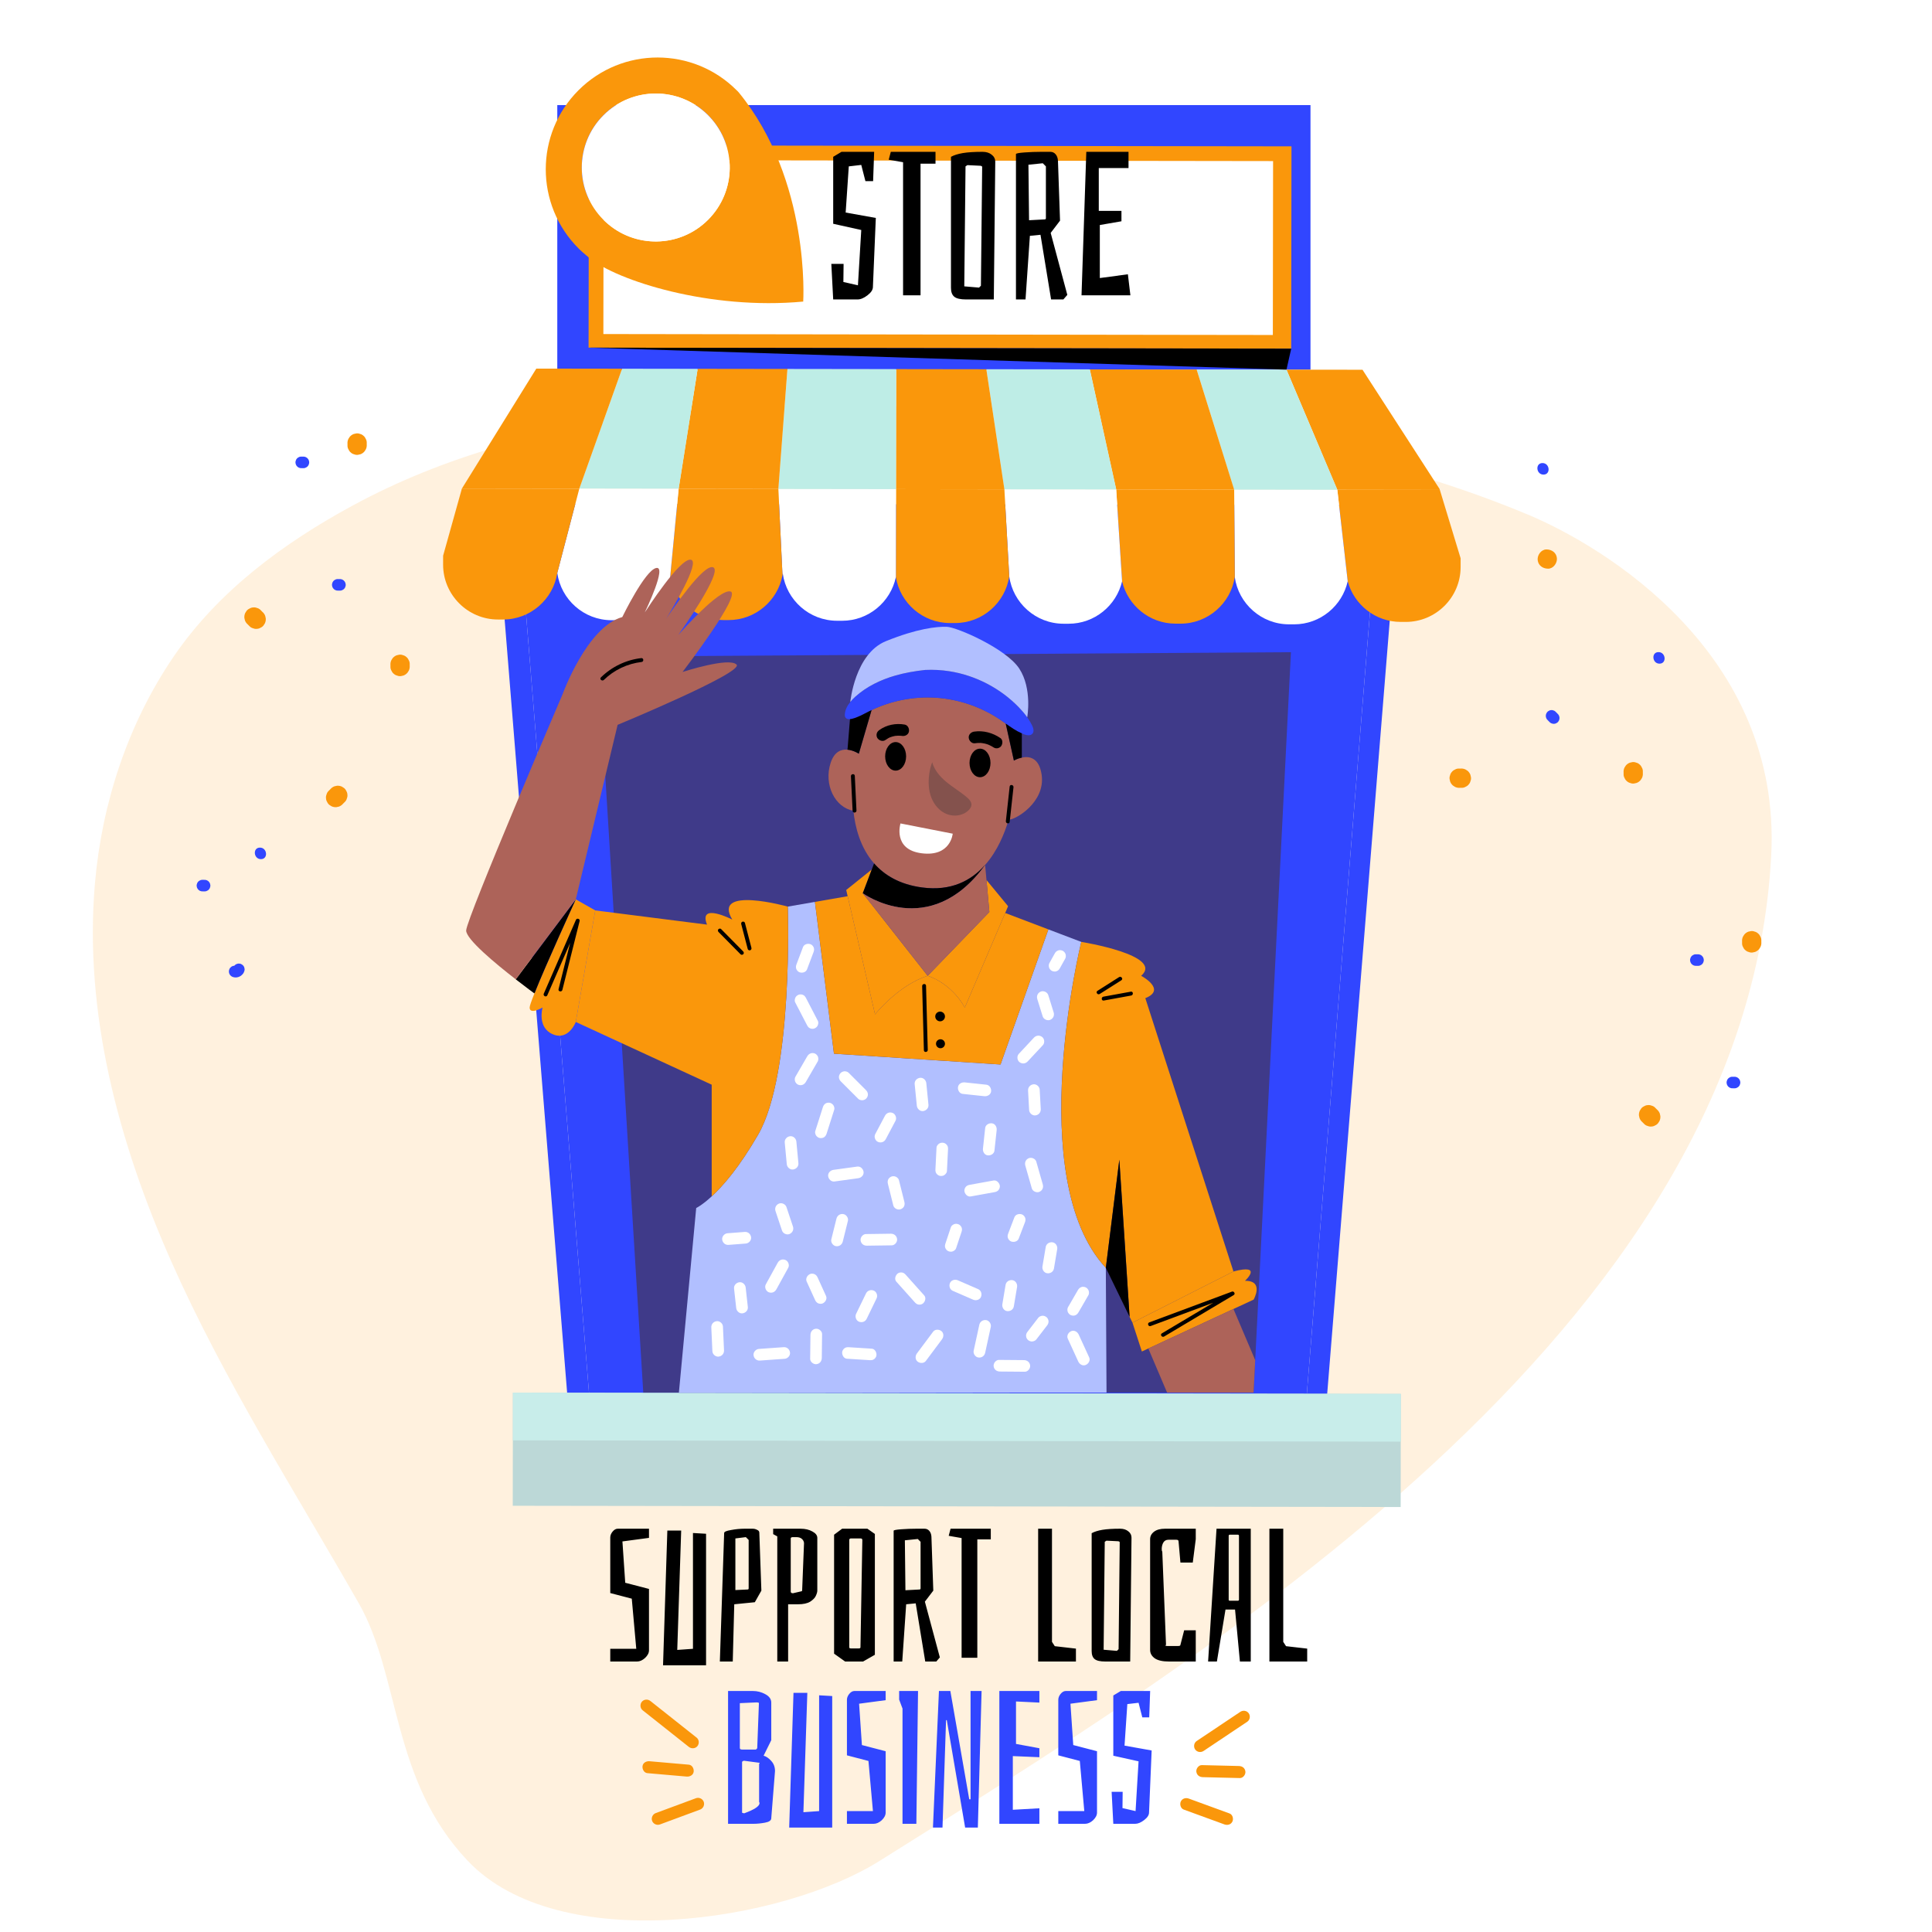 <svg width="500" height="500" viewBox="0 0 500 500" fill="none" xmlns="http://www.w3.org/2000/svg">
<rect x="0" y="0" width="500" height="500" fill="#333333" stroke="none"/>
<g clip-path="url(#clip0_2052_1766)">
<path d="M500 0H0V500H500V0Z" fill="white"/>
<path opacity="0.7" d="M121.044 481.572C144.644 506.487 202.584 497.362 227.68 481.572C309.139 430.317 451.925 345.004 458.388 221.404C461.135 168.868 414.811 141.283 395.455 133.19C348.973 113.755 297.978 107.921 247.647 105.67C195.076 103.319 138.684 105.15 91.336 130.799C73.402 140.514 56.483 152.974 44.901 169.983C33.136 187.261 26.367 207.837 24.571 228.606C21.675 262.107 30.688 295.698 44.317 326.438C57.946 357.178 76.122 385.641 92.804 414.837C103.688 433.886 101.161 460.582 121.044 481.572Z" fill="#FFECD1"/>
<path d="M339.153 27.195H144.226V95.673H339.153V27.195Z" fill="#3146FF"/>
<path d="M133.835 130.379L154.441 385.3L336.201 385.553L356.793 130.69L133.835 130.379Z" fill="#3146FF"/>
<path d="M154.441 385.3L148.782 385.292L128.176 130.371L133.835 130.379L154.441 385.3Z" fill="#3146FF"/>
<path d="M356.793 130.69L336.201 385.553L341.467 385.561L362.087 130.697L356.793 130.69Z" fill="#3146FF"/>
<path d="M362.533 360.735L132.739 360.413L132.698 389.692L362.492 390.014L362.533 360.735Z" fill="#BCD8D7"/>
<path d="M362.533 360.735L132.739 360.413L132.721 372.767L362.515 373.089L362.533 360.735Z" fill="#C8EDEA"/>
<path d="M378.008 144.486L378.005 146.782C377.994 154.591 371.605 160.963 363.796 160.952L362.473 160.95C355.934 160.941 350.406 156.468 348.785 150.424L346.099 126.75L372.563 126.787L372.627 126.766L378.008 144.486Z" fill="#FA970B"/>
<path d="M372.562 126.544L372.625 126.766L372.562 126.787L346.098 126.75L332.935 95.665L352.617 95.692L372.562 126.544Z" fill="#FA970B"/>
<path d="M346.098 126.749L348.784 150.423C347.389 156.781 341.679 161.587 334.907 161.578L333.584 161.576C326.442 161.566 320.502 156.214 319.559 149.335L319.4 126.712L346.098 126.749Z" fill="white"/>
<path d="M332.935 95.664L346.098 126.749L319.401 126.712L309.688 95.632L332.935 95.664Z" fill="#BEEDE6"/>
<path d="M319.401 126.712L319.56 149.335C318.524 156.148 312.591 161.409 305.512 161.399L304.179 161.397C297.502 161.388 291.869 156.692 290.396 150.437L288.874 126.669L319.401 126.712Z" fill="#FA970B"/>
<path d="M309.688 95.633L319.401 126.713L288.873 126.671L282.038 95.594L309.688 95.633Z" fill="#FA970B"/>
<path d="M288.873 126.67L290.395 150.438C288.926 156.721 283.258 161.433 276.55 161.423L275.217 161.421C268.075 161.411 262.125 156.049 261.193 149.148L259.933 126.629L288.873 126.67Z" fill="white"/>
<path d="M282.038 95.594L288.873 126.671L259.933 126.631L255.267 95.557L282.038 95.594Z" fill="#BEEDE6"/>
<path d="M259.933 126.63L261.193 149.149C260.178 155.983 254.256 161.255 247.156 161.245L245.823 161.243C238.818 161.233 232.953 156.072 231.851 149.362L231.883 126.591L259.933 126.63Z" fill="#FA970B"/>
<path d="M255.267 95.556L259.933 126.63L231.882 126.59L231.925 95.523L255.267 95.556Z" fill="#FA970B"/>
<path d="M231.882 126.59L231.85 149.361C230.497 155.793 224.755 160.663 217.941 160.653L216.608 160.651C209.466 160.641 203.526 155.3 202.583 148.42C202.562 148.558 202.54 148.695 202.508 148.833L201.439 126.547L231.882 126.59Z" fill="white"/>
<path d="M231.925 95.523L231.882 126.59L201.439 126.548L203.789 95.484L231.925 95.523Z" fill="#BEEDE6"/>
<path d="M203.789 95.485L201.439 126.549L175.631 126.513L180.552 95.453L203.789 95.485Z" fill="#FA970B"/>
<path d="M201.439 126.549L202.508 148.835C201.314 155.436 195.487 160.486 188.535 160.476L187.212 160.474C180.525 160.465 174.891 155.769 173.418 149.524L175.63 126.512L201.439 126.549Z" fill="#FA970B"/>
<path d="M180.552 95.453L175.631 126.513L149.918 126.477L160.998 95.426L180.552 95.453Z" fill="#BEEDE6"/>
<path d="M175.631 126.513L173.419 149.525C171.95 155.808 166.282 160.52 159.574 160.51L158.241 160.508C151.109 160.498 145.17 155.157 144.227 148.267L149.918 126.477L175.631 126.513Z" fill="white"/>
<path d="M160.998 95.425L149.918 126.477L119.539 126.435L138.798 95.394L160.998 95.425Z" fill="#FA970B"/>
<path d="M149.918 126.477L144.227 148.267C143.191 155.08 137.258 160.341 130.179 160.331L128.846 160.329C121.047 160.318 114.665 153.918 114.676 146.12L114.679 143.813L119.539 126.434L149.918 126.477Z" fill="#FA970B"/>
<path d="M334.236 37.87L152.396 37.615L152.323 89.975L334.163 90.23L334.236 37.87Z" fill="#FA970B"/>
<path d="M152.324 89.973L332.94 95.663L334.164 90.226L152.324 89.973Z" fill="black"/>
<path d="M329.473 41.688L156.215 41.445L156.152 86.451L329.41 86.694L329.473 41.688Z" fill="white"/>
<path d="M154.744 169.928L166.475 360.411H324.426L334.092 168.784L154.744 169.928Z" fill="#3F3A89"/>
<path d="M184.187 309.618C187.087 306.939 191.337 302.086 196.231 293.597C205.375 277.737 203.884 234.627 203.884 234.627L210.903 233.409L215.827 272.692L258.937 275.491L271.323 240.528L279.832 243.76C279.832 243.76 264.717 304.976 286.186 328.117L286.367 360.412H175.697L180.178 312.629C180.178 312.629 181.68 311.944 184.187 309.618Z" fill="#B1BFFF"/>
<path d="M154.048 235.613L149.013 264.484C149.013 264.484 147.15 269.428 143.041 267.656C138.932 265.884 140.423 260.748 140.423 260.748C140.423 260.748 137.07 262.712 137.07 260.748C137.07 260.355 137.543 259.006 138.309 257.103C141.3 249.591 148.721 233.398 149.003 232.774L149.013 232.754L154.048 235.613Z" fill="#FA970B"/>
<path d="M255.302 227.748L260.891 234.525L260.146 236.277L249.693 260.747C245.967 254.171 240.086 252.54 240.086 252.54L256.047 236.025L255.302 227.748Z" fill="#FA970B"/>
<path d="M223.289 231.172L240.086 252.541C232.433 254.968 226.461 262.52 226.461 262.52L219.372 231.937L218.999 230.326L225.615 225.019L223.289 231.172Z" fill="#FA970B"/>
<path d="M322.198 331.48C327.243 331.389 324.444 336.334 324.444 336.334L319.218 338.761L297.185 348.992L295.513 349.767L293.086 342.305L319.218 329.053C327.051 326.999 322.198 331.48 322.198 331.48Z" fill="#FA970B"/>
<path d="M271.324 240.527L258.938 275.49L215.828 272.691L210.904 233.408L219.373 231.938L226.462 262.521C226.462 262.521 232.434 254.968 240.087 252.542C240.087 252.542 245.968 254.173 249.694 260.749L260.147 236.279L271.324 240.527Z" fill="#FA970B"/>
<path d="M296.408 258.321L319.217 329.053L293.085 342.305L292.34 340.784L289.682 300.131L286.188 328.116C264.719 304.975 279.834 243.759 279.834 243.759C279.834 243.759 301.394 247.223 295.332 252.54C295.332 252.54 302.047 256.086 296.408 258.321Z" fill="#FA970B"/>
<path d="M203.884 234.626C203.884 234.626 205.374 277.736 196.231 293.596C191.337 302.085 187.087 306.939 184.187 309.617V280.716L149.012 264.483L154.047 235.612L182.978 239.288C180.642 233.407 189.513 237.989 189.513 237.989C184.187 229.138 203.884 234.626 203.884 234.626Z" fill="#FA970B"/>
<path d="M292.34 340.785L286.187 328.117L289.681 300.132L292.34 340.785Z" fill="black"/>
<path d="M133.474 253.447L149.002 232.773C148.72 233.397 141.298 249.59 138.308 257.102C138.308 257.102 136.213 255.582 133.474 253.447Z" fill="black"/>
<path d="M324.85 352.007L324.426 360.411H302.047L297.184 348.992L319.217 338.761L324.85 352.007Z" fill="#AD6359"/>
<path d="M176.645 173.904C176.937 173.813 188.779 169.987 190.632 172.011C192.495 174.065 159.838 187.589 159.838 187.589L149.013 232.753L149.003 232.773L133.475 253.447C128.198 249.359 120.525 242.994 120.646 240.779C120.837 237.426 145.559 179.754 145.559 179.754C145.559 179.754 151.863 162.252 161.047 159.694C161.047 159.694 166.878 147.65 169.818 146.996C172.668 146.372 167.21 157.791 166.857 158.526C167.391 157.71 175.98 144.357 178.78 144.851C181.408 145.314 173.755 157.942 172.375 160.188C173.845 157.983 182.062 145.838 184.56 146.815C187.239 147.852 176.162 163.451 175.547 164.317C176.212 163.572 186.111 152.344 189.041 153.069C192.032 153.804 177.068 173.35 176.645 173.904Z" fill="#AD6359"/>
<path d="M211.692 273.502C211.565 273.161 211.262 272.807 210.922 272.663C210.115 272.323 209.334 272.651 208.91 273.383C207.883 275.156 206.857 276.929 205.83 278.701C205.643 279.024 205.654 279.536 205.78 279.874C205.907 280.215 206.21 280.569 206.55 280.713C207.357 281.053 208.138 280.725 208.562 279.993C209.589 278.22 210.615 276.447 211.642 274.675C211.829 274.352 211.817 273.839 211.692 273.502Z" fill="white"/>
<path d="M224.608 283.106C224.553 282.689 224.371 282.378 224.074 282.081C222.581 280.588 221.088 279.095 219.595 277.602C219.335 277.343 218.844 277.224 218.492 277.254C218.123 277.286 217.696 277.489 217.467 277.788C217.229 278.098 217.066 278.491 217.119 278.891C217.174 279.308 217.356 279.62 217.653 279.917C219.146 281.41 220.639 282.903 222.132 284.396C222.392 284.655 222.883 284.774 223.235 284.744C223.604 284.712 224.031 284.509 224.26 284.21C224.498 283.899 224.661 283.505 224.608 283.106Z" fill="white"/>
<path d="M215.658 286.004C215.448 285.708 215.064 285.441 214.698 285.391C214.305 285.337 213.874 285.394 213.552 285.644C213.22 285.902 213.065 286.207 212.939 286.604C212.286 288.657 211.633 290.71 210.979 292.763C210.869 293.109 211.033 293.628 211.232 293.909C211.442 294.205 211.826 294.472 212.192 294.522C212.585 294.576 213.016 294.519 213.338 294.269C213.67 294.011 213.825 293.706 213.951 293.309C214.604 291.256 215.257 289.203 215.911 287.15C216.021 286.804 215.857 286.285 215.658 286.004Z" fill="white"/>
<path d="M206.099 295.427C206.025 294.641 205.276 293.946 204.463 294.054C203.655 294.161 203.011 294.847 203.09 295.69C203.266 297.557 203.442 299.425 203.618 301.292C203.692 302.078 204.441 302.773 205.254 302.665C206.062 302.558 206.706 301.872 206.627 301.029C206.45 299.161 206.275 297.294 206.099 295.427Z" fill="white"/>
<path d="M223.491 303.283C223.388 302.504 222.693 301.794 221.855 301.91C219.802 302.193 217.75 302.475 215.697 302.758C214.915 302.866 214.213 303.557 214.324 304.394C214.427 305.173 215.122 305.882 215.96 305.767C218.013 305.485 220.065 305.202 222.118 304.919C222.899 304.812 223.602 304.12 223.491 303.283Z" fill="white"/>
<path d="M231.04 288.037C230.257 287.707 229.424 288.01 229.028 288.757C228.187 290.343 227.346 291.929 226.506 293.514C226.135 294.213 226.498 295.219 227.226 295.526C228.009 295.856 228.842 295.553 229.238 294.806C230.079 293.22 230.92 291.634 231.76 290.049C232.13 289.349 231.768 288.344 231.04 288.037Z" fill="white"/>
<path d="M239.725 280.307C239.646 279.521 238.905 278.825 238.089 278.934C237.285 279.041 236.632 279.728 236.716 280.57C236.903 282.436 237.089 284.303 237.276 286.169C237.355 286.955 238.096 287.65 238.912 287.542C239.716 287.435 240.369 286.748 240.285 285.906C240.098 284.039 239.911 282.173 239.725 280.307Z" fill="white"/>
<path d="M255.28 280.721C253.415 280.522 251.55 280.324 249.685 280.125C248.902 280.042 248.043 280.488 247.926 281.338C247.821 282.098 248.299 283.008 249.139 283.097C251.004 283.296 252.869 283.494 254.734 283.693C255.517 283.776 256.376 283.33 256.493 282.48C256.597 281.72 256.12 280.81 255.28 280.721Z" fill="white"/>
<path d="M269.072 281.989C269.029 281.199 268.227 280.511 267.436 280.616C266.602 280.727 266.017 281.406 266.063 282.252C266.155 283.932 266.246 285.611 266.338 287.291C266.381 288.081 267.183 288.769 267.974 288.664C268.808 288.553 269.393 287.874 269.347 287.028C269.255 285.348 269.163 283.669 269.072 281.989Z" fill="white"/>
<path d="M256.724 290.714C255.963 290.609 255.056 291.087 254.965 291.927C254.773 293.699 254.581 295.472 254.389 297.244C254.304 298.027 254.753 298.886 255.602 299.003C256.363 299.108 257.27 298.63 257.361 297.79C257.553 296.018 257.745 294.245 257.937 292.473C258.022 291.69 257.573 290.831 256.724 290.714Z" fill="white"/>
<path d="M245.091 296.364C244.881 296.068 244.497 295.801 244.131 295.751C243.738 295.697 243.307 295.754 242.985 296.004C242.698 296.227 242.391 296.583 242.372 296.964L242.092 302.563C242.071 302.987 242.088 303.347 242.345 303.709C242.555 304.005 242.939 304.272 243.305 304.322C243.698 304.376 244.129 304.319 244.451 304.069C244.738 303.846 245.045 303.49 245.064 303.109C245.157 301.243 245.251 299.376 245.344 297.51C245.365 297.086 245.348 296.726 245.091 296.364Z" fill="white"/>
<path d="M258.758 306.886C258.658 306.136 257.954 305.362 257.122 305.513C255.069 305.885 253.016 306.257 250.963 306.629C250.559 306.702 250.21 306.839 249.937 307.163C249.699 307.447 249.54 307.892 249.589 308.266C249.689 309.016 250.393 309.79 251.225 309.639C253.278 309.267 255.331 308.895 257.384 308.523C257.788 308.45 258.137 308.313 258.41 307.989C258.648 307.704 258.807 307.259 258.758 306.886Z" fill="white"/>
<path d="M269.869 306.507C269.309 304.547 268.749 302.588 268.189 300.628C267.971 299.867 266.957 299.438 266.246 299.739C265.444 300.078 265.124 300.865 265.357 301.681C265.917 303.641 266.477 305.6 267.037 307.56C267.255 308.321 268.269 308.751 268.98 308.45C269.782 308.11 270.102 307.322 269.869 306.507Z" fill="white"/>
<path d="M265.306 315.152C265.179 314.811 264.876 314.457 264.536 314.313C263.83 314.016 262.825 314.245 262.524 315.033C261.987 316.441 261.45 317.85 260.913 319.258C260.767 319.642 260.715 320.034 260.863 320.431C260.99 320.772 261.293 321.126 261.633 321.27C262.339 321.567 263.344 321.338 263.645 320.55C264.182 319.142 264.719 317.733 265.256 316.325C265.402 315.94 265.454 315.549 265.306 315.152Z" fill="white"/>
<path d="M248.874 317.703C248.747 317.362 248.444 317.008 248.104 316.864C247.739 316.71 247.308 316.655 246.931 316.814C246.594 316.957 246.213 317.221 246.092 317.584C245.625 318.984 245.159 320.383 244.692 321.783C244.559 322.183 244.488 322.543 244.642 322.956C244.769 323.297 245.072 323.651 245.412 323.795C245.777 323.949 246.209 324.004 246.585 323.845C246.922 323.702 247.303 323.438 247.424 323.075L248.824 318.876C248.957 318.476 249.027 318.116 248.874 317.703Z" fill="white"/>
<path d="M234.037 310.985C233.57 309.119 233.104 307.252 232.637 305.386C232.551 305.042 232.173 304.692 231.867 304.547C231.528 304.386 231.046 304.348 230.694 304.497C230.34 304.647 230.009 304.903 229.855 305.267C229.688 305.664 229.701 306.024 229.805 306.44L231.205 312.039C231.291 312.383 231.669 312.733 231.975 312.878C232.314 313.038 232.796 313.077 233.148 312.928C233.502 312.778 233.833 312.522 233.987 312.158C234.154 311.76 234.141 311.401 234.037 310.985Z" fill="white"/>
<path d="M232.167 320.657C232.053 319.796 231.379 319.272 230.531 319.284C228.385 319.314 226.239 319.343 224.094 319.373C223.302 319.384 222.619 320.241 222.721 321.009C222.835 321.87 223.509 322.394 224.357 322.382C226.503 322.353 228.649 322.323 230.794 322.293C231.586 322.282 232.269 321.425 232.167 320.657Z" fill="white"/>
<path d="M218.227 314.198C217.374 314.081 216.672 314.589 216.468 315.411C216.026 317.19 215.585 318.969 215.143 320.748C214.952 321.516 215.582 322.401 216.356 322.507C217.209 322.624 217.911 322.116 218.115 321.294C218.557 319.515 218.998 317.736 219.44 315.957C219.631 315.189 219.001 314.304 218.227 314.198Z" fill="white"/>
<path d="M205.217 317.419C204.656 315.74 204.094 314.061 203.533 312.381C203.282 311.631 202.324 311.181 201.59 311.492C200.815 311.82 200.432 312.631 200.701 313.435L202.385 318.472C202.636 319.222 203.594 319.672 204.328 319.361C205.102 319.034 205.485 318.222 205.217 317.419Z" fill="white"/>
<path d="M194.385 320.193C194.276 319.374 193.593 318.755 192.749 318.82C191.258 318.935 189.766 319.051 188.275 319.166C187.487 319.227 186.795 319.999 186.902 320.802C187.011 321.621 187.694 322.24 188.538 322.175C190.029 322.06 191.521 321.944 193.012 321.829C193.8 321.769 194.491 320.997 194.385 320.193Z" fill="white"/>
<path d="M203.279 326.084C202.486 325.75 201.675 326.063 201.267 326.804C200.24 328.67 199.213 330.536 198.186 332.402C197.804 333.096 198.186 334.11 198.906 334.414C199.699 334.748 200.51 334.435 200.918 333.694C201.945 331.828 202.972 329.962 203.999 328.096C204.38 327.401 203.999 326.387 203.279 326.084Z" fill="white"/>
<path d="M213.775 335.388C213.048 333.793 212.321 332.197 211.595 330.602C211.43 330.24 211.193 329.938 210.825 329.763C210.486 329.602 210.004 329.564 209.652 329.713C208.942 330.013 208.412 330.886 208.763 331.656C209.49 333.251 210.217 334.847 210.943 336.442C211.108 336.804 211.345 337.106 211.713 337.281C212.052 337.441 212.534 337.48 212.886 337.331C213.596 337.031 214.126 336.158 213.775 335.388Z" fill="white"/>
<path d="M193.54 338.254C193.354 336.574 193.167 334.895 192.981 333.215C192.894 332.43 192.167 331.733 191.345 331.842C190.549 331.948 189.879 332.637 189.972 333.478C190.158 335.158 190.345 336.837 190.531 338.517C190.618 339.302 191.345 339.999 192.167 339.89C192.964 339.784 193.633 339.095 193.54 338.254Z" fill="white"/>
<path d="M187.096 343.293C187.06 342.503 186.246 341.816 185.46 341.92C184.62 342.032 184.048 342.71 184.087 343.556C184.18 345.609 184.274 347.662 184.367 349.715C184.403 350.505 185.217 351.192 186.003 351.088C186.843 350.976 187.415 350.298 187.376 349.452C187.282 347.399 187.189 345.346 187.096 343.293Z" fill="white"/>
<path d="M204.453 350.019C204.344 349.196 203.662 348.585 202.817 348.646C200.675 348.799 198.533 348.952 196.391 349.105C195.603 349.161 194.912 349.941 195.018 350.741C195.127 351.564 195.81 352.174 196.654 352.114C198.796 351.961 200.938 351.808 203.08 351.655C203.868 351.599 204.559 350.82 204.453 350.019Z" fill="white"/>
<path d="M211.116 343.879C210.238 343.996 209.753 344.666 209.743 345.515C209.719 347.568 209.695 349.62 209.671 351.673C209.662 352.466 210.553 353.146 211.307 353.046C212.185 352.929 212.67 352.259 212.68 351.41C212.704 349.357 212.728 347.305 212.752 345.252C212.761 344.459 211.87 343.779 211.116 343.879Z" fill="white"/>
<path d="M225.609 349.037C223.646 348.912 221.682 348.787 219.719 348.662C219.299 348.635 218.93 348.662 218.573 348.915C218.277 349.125 218.01 349.509 217.96 349.875C217.859 350.606 218.33 351.58 219.173 351.634C221.137 351.759 223.1 351.884 225.063 352.009C225.483 352.036 225.852 352.009 226.209 351.756C226.505 351.546 226.772 351.162 226.822 350.796C226.923 350.065 226.453 349.091 225.609 349.037Z" fill="white"/>
<path d="M226.137 334.013C225.376 333.692 224.494 333.973 224.125 334.733C223.269 336.498 222.412 338.263 221.556 340.028C221.211 340.74 221.529 341.725 222.276 342.04C223.037 342.361 223.919 342.08 224.288 341.32C225.144 339.555 226.001 337.79 226.857 336.025C227.202 335.313 226.883 334.328 226.137 334.013Z" fill="white"/>
<path d="M239.19 335.258C237.604 333.485 236.017 331.712 234.431 329.939C234.159 329.635 233.889 329.403 233.471 329.326C233.102 329.258 232.626 329.345 232.325 329.579C231.739 330.034 231.402 331.055 231.965 331.685C233.551 333.458 235.138 335.231 236.724 337.004C236.996 337.308 237.266 337.54 237.684 337.617C238.053 337.685 238.529 337.598 238.83 337.364C239.417 336.909 239.754 335.888 239.19 335.258Z" fill="white"/>
<path d="M253.156 333.631C251.392 332.864 249.628 332.096 247.864 331.329C247.14 331.014 246.176 331.281 245.852 332.049C245.542 332.784 245.798 333.724 246.572 334.061C248.336 334.828 250.1 335.596 251.864 336.363C252.588 336.678 253.552 336.411 253.876 335.643C254.185 334.907 253.93 333.967 253.156 333.631Z" fill="white"/>
<path d="M262.005 331.301C261.205 331.191 260.385 331.68 260.246 332.514C259.965 334.193 259.685 335.873 259.404 337.553C259.274 338.331 259.8 339.201 260.617 339.313C261.417 339.423 262.237 338.933 262.376 338.099C262.657 336.419 262.937 334.74 263.218 333.06C263.348 332.282 262.822 331.413 262.005 331.301Z" fill="white"/>
<path d="M255.204 341.641C254.371 341.526 253.625 342.027 253.445 342.854C252.959 345.089 252.473 347.324 251.986 349.56C251.818 350.332 252.409 351.21 253.199 351.319C254.032 351.434 254.778 350.933 254.958 350.106C255.444 347.871 255.93 345.635 256.417 343.4C256.585 342.627 255.994 341.749 255.204 341.641Z" fill="white"/>
<path d="M243.613 344.465C242.995 343.99 241.99 343.975 241.485 344.651C240.09 346.521 238.695 348.391 237.3 350.261C236.828 350.894 236.814 351.872 237.486 352.389C238.104 352.864 239.109 352.879 239.614 352.203C241.009 350.333 242.404 348.463 243.799 346.593C244.272 345.96 244.286 344.982 243.613 344.465Z" fill="white"/>
<path d="M266.599 353.368C266.483 352.492 265.812 352.002 264.963 351.995C262.817 351.977 260.671 351.96 258.525 351.942C257.732 351.935 257.052 352.822 257.152 353.578C257.268 354.454 257.939 354.944 258.788 354.951C260.934 354.969 263.08 354.986 265.226 355.004C266.018 355.011 266.699 354.124 266.599 353.368Z" fill="white"/>
<path d="M270.824 340.868C270.514 340.63 270.121 340.467 269.721 340.52C269.333 340.572 268.941 340.735 268.696 341.054C267.763 342.267 266.83 343.48 265.897 344.693C265.654 345.008 265.514 345.393 265.549 345.796C265.581 346.165 265.784 346.592 266.083 346.821C266.393 347.059 266.786 347.222 267.186 347.169C267.574 347.118 267.966 346.954 268.211 346.635C269.144 345.422 270.077 344.209 271.01 342.996C271.253 342.681 271.393 342.296 271.358 341.893C271.326 341.525 271.123 341.098 270.824 340.868Z" fill="white"/>
<path d="M281.884 351.307C280.979 349.334 280.075 347.362 279.17 345.389C278.841 344.673 278.017 344.166 277.227 344.5C276.519 344.8 275.985 345.674 276.338 346.443C277.243 348.416 278.147 350.388 279.052 352.361C279.381 353.077 280.205 353.584 280.995 353.25C281.703 352.95 282.236 352.076 281.884 351.307Z" fill="white"/>
<path d="M281.738 334.004C281.611 333.663 281.308 333.309 280.968 333.165C280.603 333.011 280.172 332.956 279.795 333.115C279.416 333.275 279.162 333.529 278.956 333.885L276.383 338.333C276.196 338.656 276.207 339.168 276.333 339.506C276.46 339.847 276.763 340.201 277.103 340.345C277.468 340.499 277.9 340.554 278.276 340.395C278.655 340.235 278.909 339.981 279.115 339.625C279.973 338.142 280.83 336.659 281.688 335.177C281.874 334.854 281.863 334.342 281.738 334.004Z" fill="white"/>
<path d="M272.392 321.508C271.591 321.398 270.773 321.887 270.633 322.721C270.35 324.4 270.068 326.079 269.785 327.759C269.654 328.537 270.182 329.406 270.998 329.518C271.799 329.628 272.617 329.139 272.757 328.305C273.04 326.626 273.322 324.947 273.605 323.267C273.736 322.489 273.209 321.62 272.392 321.508Z" fill="white"/>
<path d="M269.704 268.364C269.027 267.843 268.153 267.932 267.576 268.55L263.657 272.749C263.116 273.328 263.22 274.398 263.843 274.877C264.52 275.398 265.394 275.309 265.971 274.691L269.89 270.492C270.431 269.912 270.328 268.843 269.704 268.364Z" fill="white"/>
<path d="M272.681 261.992C272.216 260.499 271.75 259.005 271.285 257.512C271.05 256.757 270.065 256.317 269.342 256.623C268.555 256.956 268.201 257.757 268.453 258.566C268.918 260.059 269.384 261.553 269.849 263.046C270.084 263.801 271.069 264.241 271.792 263.935C272.579 263.602 272.933 262.801 272.681 261.992Z" fill="white"/>
<path d="M211.672 264.219C210.652 262.256 209.632 260.293 208.613 258.33C208.424 257.965 208.23 257.674 207.843 257.491C207.504 257.331 207.022 257.292 206.67 257.441C206.316 257.591 205.985 257.847 205.831 258.211C205.684 258.559 205.598 259.032 205.781 259.384C206.801 261.347 207.821 263.31 208.84 265.273C209.029 265.638 209.223 265.929 209.61 266.112C209.949 266.273 210.431 266.311 210.783 266.162C211.137 266.012 211.468 265.756 211.622 265.392C211.768 265.044 211.854 264.571 211.672 264.219Z" fill="white"/>
<path d="M210.597 245.227C210.47 244.886 210.167 244.532 209.827 244.388C209.123 244.091 208.113 244.319 207.815 245.108C207.252 246.6 206.689 248.092 206.126 249.584C205.981 249.969 205.928 250.359 206.076 250.757C206.203 251.098 206.506 251.452 206.846 251.596C207.55 251.893 208.56 251.665 208.858 250.876C209.421 249.384 209.984 247.892 210.547 246.4C210.692 246.014 210.745 245.625 210.597 245.227Z" fill="white"/>
<path d="M275.748 246.879C275.621 246.538 275.318 246.184 274.978 246.04C274.613 245.886 274.181 245.831 273.805 245.99C273.69 246.051 273.574 246.112 273.459 246.173C273.245 246.327 273.08 246.522 272.966 246.76L271.566 249.279C271.383 249.608 271.388 250.108 271.516 250.452C271.643 250.793 271.946 251.147 272.286 251.291C272.651 251.445 273.083 251.5 273.459 251.341C273.574 251.28 273.69 251.219 273.805 251.158C274.019 251.004 274.184 250.809 274.298 250.571C274.765 249.731 275.231 248.891 275.698 248.052C275.881 247.722 275.876 247.222 275.748 246.879Z" fill="white"/>
<path d="M192.319 246.214C190.418 244.288 188.518 242.362 186.617 240.437C186.426 240.243 186.071 240.304 185.908 240.499C185.719 240.724 185.778 241.014 185.97 241.208C187.87 243.134 189.771 245.06 191.672 246.985C191.863 247.179 192.218 247.117 192.381 246.923C192.57 246.698 192.511 246.408 192.319 246.214Z" fill="black"/>
<path d="M194.461 245.27C193.901 243.124 193.341 240.978 192.781 238.831C192.712 238.568 192.37 238.447 192.133 238.535C191.857 238.638 191.768 238.919 191.837 239.183C192.397 241.329 192.957 243.475 193.517 245.622C193.586 245.885 193.928 246.006 194.165 245.918C194.441 245.815 194.53 245.534 194.461 245.27Z" fill="black"/>
<path d="M289.624 252.873C287.758 254.055 285.891 255.237 284.025 256.419C283.477 256.766 284.06 257.588 284.607 257.241C286.473 256.059 288.34 254.877 290.206 253.695C290.754 253.348 290.172 252.527 289.624 252.873Z" fill="black"/>
<path d="M292.66 256.641C290.295 257.073 287.931 257.504 285.566 257.936C284.934 258.051 285.016 259.056 285.654 258.939C288.019 258.507 290.383 258.076 292.748 257.644C293.38 257.529 293.298 256.524 292.66 256.641Z" fill="black"/>
<path d="M165.954 170.319C162.019 170.775 158.347 172.541 155.517 175.309C155.053 175.762 155.828 176.406 156.288 175.956C158.92 173.383 162.388 171.746 166.041 171.322C166.685 171.248 166.6 170.245 165.954 170.319Z" fill="black"/>
<path d="M239.657 255.107C239.639 254.459 238.636 254.549 238.654 255.195C238.803 260.731 238.952 266.267 239.101 271.803C239.118 272.451 240.122 272.361 240.104 271.715C239.955 266.178 239.806 260.642 239.657 255.107Z" fill="black"/>
<path d="M243.298 264.316C243.992 264.316 244.555 263.753 244.555 263.059C244.555 262.365 243.992 261.802 243.298 261.802C242.604 261.802 242.041 262.365 242.041 263.059C242.041 263.753 242.604 264.316 243.298 264.316Z" fill="black"/>
<path d="M243.396 271.282C244.036 271.282 244.556 270.763 244.556 270.122C244.556 269.482 244.036 268.962 243.396 268.962C242.755 268.962 242.236 269.482 242.236 270.122C242.236 270.763 242.755 271.282 243.396 271.282Z" fill="black"/>
<path d="M149.059 238.042L140.732 257.156C140.473 257.75 141.383 258.181 141.643 257.587C143.613 253.065 145.583 248.543 147.553 244.021L144.551 256.004C144.393 256.634 145.385 256.812 145.542 256.186L150.01 238.348C150.149 237.793 149.285 237.522 149.059 238.042Z" fill="black"/>
<path d="M318.825 334.272C311.695 336.926 304.565 339.58 297.436 342.233C296.829 342.459 297.178 343.404 297.787 343.177C303.186 341.167 308.585 339.158 313.985 337.148C309.554 339.788 305.123 342.429 300.692 345.069C300.135 345.401 300.719 346.221 301.274 345.891C307.28 342.312 313.286 338.734 319.292 335.155C319.789 334.858 319.351 334.076 318.825 334.272Z" fill="black"/>
<path d="M261.042 212.12C259.975 215.745 258.112 220.277 254.94 223.852C251.395 227.88 246.179 230.7 238.596 229.672C232.836 228.897 228.899 226.51 226.21 223.449C222.625 219.361 221.296 214.064 220.863 209.824C216.1 209.008 213.099 203.047 214.982 197.387C215.949 194.477 217.741 193.883 219.312 194.014C220.903 194.155 222.263 195.061 222.263 195.061L225.566 183.772C230.702 181.325 236.472 180.207 242.151 180.56C248.092 180.943 253.913 182.927 258.837 186.25C259.32 186.582 259.804 186.925 260.277 187.267L262.392 196.834C262.392 196.834 263.288 196.31 264.446 196.069C266.319 195.666 268.907 195.999 269.572 200.47C270.649 207.699 262.593 212.301 261.042 212.12Z" fill="#AD6359"/>
<path d="M225.565 183.772C225.333 183.883 225.112 183.994 224.89 184.104C223.43 184.839 222 185.695 220.409 186.048C220.268 186.078 220.127 186.108 219.976 186.118C219.533 186.158 219.08 186.078 218.828 185.735C218.647 185.473 218.627 185.131 218.647 184.819C218.738 183.651 219.302 182.594 220.057 181.667C220.44 181.184 220.883 180.73 221.336 180.318C224.246 177.69 227.871 175.938 231.638 174.85C234.176 174.115 236.794 173.672 239.422 173.38C241.507 173.279 243.611 173.39 245.676 173.712C252.463 174.769 258.868 178.092 263.651 183.027C264.436 183.843 265.192 184.709 265.846 185.635C266.329 186.32 266.762 187.035 267.125 187.78C267.447 188.455 267.679 189.331 267.185 189.885C266.692 190.449 265.785 190.318 265.08 190.066C264.869 189.985 264.647 189.905 264.446 189.804C262.956 189.16 261.616 188.213 260.277 187.266C259.804 186.924 259.32 186.581 258.837 186.249C253.913 182.926 248.092 180.942 242.151 180.559C236.471 180.208 230.701 181.325 225.565 183.772Z" fill="#3146FF"/>
<path d="M231.637 174.85C227.871 175.938 224.246 177.69 221.335 180.318C220.882 180.731 220.439 181.184 220.056 181.667C220.056 181.667 221.234 169.21 229.26 165.938C237.286 162.675 242.462 162.121 245.03 162.212C247.598 162.303 260.377 167.821 263.791 173.037C267.195 178.263 265.845 185.635 265.845 185.635C265.19 184.709 264.435 183.843 263.65 183.027C258.867 178.093 252.462 174.77 245.675 173.712C243.611 173.39 241.506 173.279 239.421 173.38C236.793 173.672 234.175 174.115 231.637 174.85Z" fill="#B1BFFF"/>
<path d="M233.042 213.108L246.56 215.756C246.56 215.756 246.074 221.79 238.512 220.826C230.95 219.862 233.042 213.108 233.042 213.108Z" fill="white"/>
<path d="M250.192 206.308C250.826 206.832 251.471 207.526 251.41 208.342C251.37 208.835 251.078 209.268 250.735 209.621C249.325 211.091 246.989 211.434 245.096 210.709C243.193 209.984 241.753 208.302 241.028 206.409C240.293 204.516 240.212 202.421 240.474 200.407C240.615 199.34 240.847 198.272 241.259 197.275C241.793 199.249 243.203 200.92 244.784 202.26C246.507 203.71 248.47 204.858 250.192 206.308Z" fill="#84524D"/>
<path d="M264.446 189.804V196.068C263.288 196.31 262.392 196.833 262.392 196.833L260.277 187.266C261.616 188.213 262.955 189.16 264.446 189.804Z" fill="black"/>
<path d="M225.565 183.772L222.262 195.061C222.262 195.061 220.903 194.155 219.311 194.014L219.371 193.561L219.975 186.119C220.126 186.109 220.267 186.079 220.408 186.049C221.999 185.697 223.429 184.841 224.889 184.105C225.112 183.994 225.334 183.883 225.565 183.772Z" fill="black"/>
<path d="M226.21 223.448C228.899 226.509 232.836 228.896 238.596 229.671C246.179 230.698 251.395 227.879 254.94 223.851L254.95 223.861C240.52 243.689 223.29 231.172 223.29 231.172L225.616 225.019L225.626 225.009L226.21 223.448Z" fill="black"/>
<path d="M255.302 227.748L256.047 236.026L240.086 252.541L223.289 231.172C223.289 231.172 240.519 243.689 254.949 223.861L255.302 227.748Z" fill="#AD6359"/>
<path d="M221.224 200.796C221.193 200.148 220.19 200.237 220.221 200.884C220.365 203.872 220.509 206.86 220.652 209.848C220.683 210.496 221.686 210.407 221.655 209.76C221.512 206.772 221.368 203.784 221.224 200.796Z" fill="black"/>
<path d="M261.301 203.557C260.973 206.541 260.645 209.525 260.317 212.509C260.246 213.15 261.237 213.336 261.308 212.691C261.636 209.707 261.964 206.723 262.292 203.739C262.363 203.098 261.372 202.913 261.301 203.557Z" fill="black"/>
<path d="M231.788 199.438C233.286 199.438 234.501 197.784 234.501 195.744C234.501 193.704 233.286 192.05 231.788 192.05C230.289 192.05 229.075 193.704 229.075 195.744C229.075 197.784 230.289 199.438 231.788 199.438Z" fill="black"/>
<path d="M253.627 201.142C255.125 201.142 256.34 199.488 256.34 197.448C256.34 195.408 255.125 193.754 253.627 193.754C252.128 193.754 250.914 195.408 250.914 197.448C250.914 199.488 252.128 201.142 253.627 201.142Z" fill="black"/>
<path d="M234.127 187.518C231.857 187.116 229.446 187.576 227.564 188.941C227.241 189.175 226.991 189.463 226.892 189.86C226.801 190.224 226.857 190.704 227.072 191.02C227.504 191.656 228.467 192.008 229.151 191.512C229.373 191.351 229.601 191.202 229.84 191.068C229.953 191.005 230.067 190.944 230.184 190.887C230.187 190.885 230.196 190.881 230.201 190.879C230.241 190.862 230.287 190.842 230.3 190.837C230.738 190.661 231.193 190.539 231.656 190.451C232.155 190.389 232.657 190.375 233.159 190.416C233.238 190.428 233.317 190.436 233.395 190.45C234.171 190.587 235.058 190.189 235.227 189.351C235.379 188.594 234.959 187.665 234.127 187.518Z" fill="black"/>
<path d="M258.885 191C256.897 189.645 254.486 188.988 252.084 189.344C251.304 189.46 250.599 190.137 250.711 190.98C250.814 191.752 251.51 192.477 252.347 192.353C252.598 192.316 252.85 192.288 253.103 192.274C253.285 192.264 253.553 192.307 253.735 192.268C253.769 192.271 253.803 192.273 253.837 192.276C253.963 192.287 254.089 192.302 254.215 192.319C254.435 192.349 254.653 192.389 254.87 192.437C255.087 192.485 255.297 192.556 255.513 192.609C255.072 192.501 255.49 192.606 255.589 192.643C255.707 192.688 255.825 192.735 255.941 192.786C256.144 192.874 256.344 192.971 256.539 193.076C256.651 193.136 256.759 193.202 256.869 193.264C256.874 193.267 256.875 193.267 256.879 193.27C256.9 193.284 256.922 193.298 256.943 193.313C257.284 193.545 257.619 193.698 258.046 193.661C258.415 193.629 258.842 193.426 259.071 193.127C259.529 192.532 259.582 191.475 258.885 191Z" fill="black"/>
<path d="M191.173 23.899C191.021 23.713 190.832 23.536 190.646 23.361C179.341 12.056 161.017 12.056 149.712 23.361C138.418 34.654 138.418 52.979 149.723 64.284C149.734 64.295 149.844 64.405 150.031 64.592C150.415 64.955 151.152 65.625 152.228 66.515C152.228 66.515 152.327 66.592 152.492 66.735C159.699 72.645 183.729 80.313 207.872 78.046C207.871 78.044 209.852 46.74 191.173 23.899ZM183.241 56.889C175.924 64.206 164.158 64.359 156.655 57.35C156.49 57.207 156.325 57.042 156.172 56.889C148.691 49.408 148.702 37.29 156.172 29.82C163.642 22.339 175.771 22.328 183.252 29.809C183.406 29.963 183.571 30.128 183.713 30.292C190.722 37.796 190.568 49.562 183.241 56.889Z" fill="#FA970B"/>
<path d="M183.241 56.889C175.924 64.206 164.158 64.359 156.655 57.35C156.49 57.207 156.325 57.042 156.172 56.889C148.691 49.408 148.702 37.29 156.172 29.82C163.642 22.339 175.771 22.328 183.252 29.809C183.406 29.963 183.571 30.128 183.713 30.292C190.722 37.796 190.568 49.562 183.241 56.889Z" fill="white"/>
<path d="M223.97 46.88L222.894 42.682L219.665 43.059L218.858 55.005L226.661 56.404L225.908 74.27C225.908 74.987 225.441 75.705 224.508 76.422C223.576 77.14 222.715 77.499 221.926 77.499H215.63L215.145 68.297H218.32L218.266 72.978L222.033 73.839L222.894 59.525L215.63 57.911V40.584L217.782 39.292H226.23L225.961 46.88H223.97ZM242.108 42.359H238.234V76.422H233.714V41.983L230.001 41.337L230.539 39.292H242.108V42.359ZM250.04 77.499C248.569 77.499 247.546 77.265 246.972 76.799C246.398 76.333 246.111 75.561 246.111 74.485V40.584C246.901 40.153 247.923 39.83 249.179 39.615C250.47 39.4 252.174 39.292 254.291 39.292C255.26 39.292 256.049 39.543 256.659 40.045C257.269 40.512 257.573 41.122 257.573 41.875L257.197 77.499H250.04ZM253.376 74.431L253.86 73.947L254.183 43.22C254.183 43.041 254.022 42.933 253.699 42.897L250.363 42.736L249.878 43.059L249.555 74.108L253.376 74.431ZM262.929 39.884C262.929 39.705 263.664 39.561 265.135 39.453C266.606 39.346 268.059 39.292 269.494 39.292H271.808C272.382 39.292 272.848 39.507 273.207 39.938C273.566 40.368 273.763 40.924 273.799 41.606L274.337 57.104L271.916 60.279L276.221 76.315L275.198 77.499H272.023L269.279 60.763L266.534 61.032L265.404 77.499H262.929V39.884ZM270.355 56.781C270.57 56.781 270.678 56.673 270.678 56.458V43.059L269.871 42.252L266.158 42.628L266.319 56.996L270.355 56.781ZM292.544 76.422H279.898L281.136 39.292H292.059V43.489H284.364V54.575H290.23V57.265L284.633 58.234V71.956L291.898 70.987L292.544 76.422Z" fill="black"/>
<path d="M161.809 409.619L167.958 411.216V427.095C167.958 427.773 167.619 428.435 166.941 429.08C166.263 429.693 165.569 430 164.859 430H157.936V426.708H164.666L163.504 413.734L157.936 412.281V397.903C157.936 397.387 158.13 396.887 158.517 396.403C158.937 395.886 159.389 395.628 159.873 395.628H167.958V398L161.083 398.92L161.809 409.619ZM176.29 396.112L175.273 426.999L179.339 426.708V396.742L182.728 396.935V430.968H171.594L172.707 396.112H176.29ZM187.41 396.742C187.41 396.419 188.007 396.161 189.201 395.967C190.396 395.741 191.557 395.628 192.687 395.628H194.769C195.188 395.628 195.576 395.725 195.931 395.919C196.318 396.08 196.511 396.322 196.511 396.645L197.044 411.652L195.35 414.654L190.024 415.186L189.637 430H186.297L187.41 396.742ZM193.462 411.362C193.655 411.362 193.752 411.265 193.752 411.071V398.533L193.026 397.807L190.315 398.145V411.507L193.462 411.362ZM207.162 395.628C208.388 395.628 209.421 395.87 210.26 396.354C211.099 396.806 211.519 397.355 211.519 398V411.652C211.519 412.007 211.389 412.459 211.131 413.008C210.905 413.524 210.421 414.024 209.679 414.508C208.937 414.96 207.888 415.186 206.532 415.186H203.966V430H201.159V397.613L200.094 397.032V395.628H207.162ZM204.644 411.943C204.644 412.039 204.693 412.136 204.789 412.233C204.919 412.298 205.064 412.33 205.225 412.33L207.307 411.846C207.5 411.846 207.597 411.749 207.597 411.555L208.081 399.356C208.049 398.936 207.872 398.581 207.549 398.291C207.226 397.968 206.726 397.807 206.048 397.807H205.225C204.838 397.807 204.644 397.92 204.644 398.145V411.943ZM217.943 395.628H224.479L226.415 396.984V428.257L223.365 430H218.718L215.862 427.967V397.177L217.943 395.628ZM223.172 398.581C223.172 398.291 223.026 398.145 222.736 398.145H220.219C219.928 398.145 219.783 398.291 219.783 398.581V426.321C219.783 426.514 219.928 426.611 220.219 426.611H222.252C222.542 426.611 222.688 426.514 222.688 426.321L223.172 398.581ZM231.274 396.161C231.274 395.999 231.935 395.87 233.259 395.773C234.582 395.676 235.889 395.628 237.18 395.628H239.262C239.778 395.628 240.198 395.822 240.52 396.209C240.843 396.596 241.021 397.097 241.053 397.71L241.537 411.652L239.358 414.508L243.231 428.935L242.312 430H239.455L236.986 414.944L234.517 415.186L233.501 430H231.274V396.161ZM237.954 411.362C238.148 411.362 238.245 411.265 238.245 411.071V399.017L237.519 398.291L234.178 398.63L234.324 411.555L237.954 411.362ZM256.415 398.387H252.93V429.032H248.863V398.049L245.523 397.468L246.007 395.628H256.415V398.387ZM278.449 430H268.67V395.628H272.252V424.917L272.978 426.03L278.449 426.66V430ZM286.054 430C284.731 430 283.811 429.79 283.295 429.371C282.779 428.951 282.52 428.257 282.52 427.289V396.79C283.23 396.403 284.15 396.112 285.28 395.919C286.442 395.725 287.975 395.628 289.879 395.628C290.75 395.628 291.46 395.854 292.009 396.306C292.558 396.725 292.832 397.274 292.832 397.952L292.493 430H286.054ZM289.056 427.241L289.492 426.805L289.782 399.162C289.782 399.001 289.637 398.904 289.346 398.872L286.345 398.726L285.909 399.017L285.619 426.95L289.056 427.241ZM309.462 430H302.54C300.894 430 299.667 429.726 298.86 429.177C298.053 428.596 297.65 427.87 297.65 426.999V398.339C297.65 397.564 297.989 396.919 298.667 396.403C299.344 395.886 300.297 395.628 301.523 395.628H309.462V398.339L308.688 404.39H305.493L305.009 398.92C305.009 398.63 304.815 398.484 304.428 398.484H302.394C301.781 398.484 301.329 398.742 301.039 399.259C300.781 399.743 300.652 400.292 300.652 400.905C300.652 401.26 300.7 401.47 300.797 401.534L301.765 425.691C301.668 425.724 301.62 425.772 301.62 425.837C301.62 425.933 301.765 425.982 302.055 425.982H304.912C305.299 425.982 305.493 425.885 305.493 425.691L306.461 421.915H309.462V430ZM323.695 430H320.887L319.628 416.542H317.159L314.932 430H312.657L314.835 395.628H323.695V430ZM320.645 397.468C320.645 397.274 320.548 397.177 320.354 397.177H318.272C318.079 397.177 317.982 397.274 317.982 397.468V414.024C317.982 414.186 318.079 414.266 318.272 414.266H320.354C320.548 414.266 320.645 414.17 320.645 413.976V397.468ZM338.301 430H328.522V395.628H332.104V424.917L332.83 426.03L338.301 426.66V430Z" fill="black"/>
<path d="M197.619 454.378C198.264 454.54 198.91 454.975 199.555 455.685C200.233 456.395 200.572 457.283 200.572 458.348L199.604 470.548C199.604 471.129 199.055 471.516 197.958 471.71C196.893 471.903 195.908 472 195.004 472H188.421V437.628H194.859C195.989 437.628 197.054 437.902 198.054 438.451C199.087 439 199.604 439.726 199.604 440.63V450.36L197.619 454.378ZM191.47 452.393C191.47 452.652 191.664 452.781 192.051 452.781H195.537C195.634 452.781 195.747 452.716 195.876 452.587C195.908 452.555 195.94 452.474 195.973 452.345L196.408 440.775C196.408 440.646 196.182 440.581 195.731 440.581L191.47 440.775V452.393ZM192.584 469.289C195.23 468.321 196.554 467.449 196.554 466.675C196.554 466.481 196.521 466.384 196.457 466.384V456.46C196.554 456.395 196.602 456.347 196.602 456.315C196.602 456.218 196.489 456.17 196.263 456.17L192.584 455.685C192.487 455.685 192.374 455.718 192.245 455.782C192.148 455.847 192.084 455.911 192.051 455.976V469.144L192.584 469.289ZM208.937 438.112L207.92 468.999L211.987 468.708V438.742L215.376 438.935V472.968H204.241L205.355 438.112H208.937ZM223.059 451.619L229.207 453.216V469.095C229.207 469.773 228.868 470.435 228.191 471.08C227.513 471.693 226.819 472 226.109 472H219.186V468.708H225.915L224.754 455.734L219.186 454.281V439.903C219.186 439.387 219.38 438.887 219.767 438.403C220.187 437.886 220.639 437.628 221.123 437.628H229.207V440L222.333 440.92L223.059 451.619ZM237.152 472H233.57V442.179L232.698 439.855V437.628H237.588L237.152 472ZM253.067 472.968H249.775L245.03 445.18H244.837L243.917 472.968H241.448L242.997 437.628H245.95L250.84 465.658H251.178V437.628H254.035L253.067 472.968ZM268.992 472H258.632V437.628H268.992V440.63L262.941 440.339V451.328L268.992 452.442V454.766L262.118 454.475V468.369L268.992 467.982V472ZM277.758 451.619L283.906 453.216V469.095C283.906 469.773 283.567 470.435 282.89 471.08C282.212 471.693 281.518 472 280.808 472H273.885V468.708H280.614L279.453 455.734L273.885 454.281V439.903C273.885 439.387 274.079 438.887 274.466 438.403C274.886 437.886 275.338 437.628 275.822 437.628H283.906V440L277.032 440.92L277.758 451.619ZM295.627 444.454L294.659 440.678L291.754 441.017L291.028 451.764L298.048 453.023L297.37 469.095C297.37 469.741 296.95 470.386 296.111 471.032C295.272 471.677 294.498 472 293.788 472H288.123L287.688 463.722H290.544L290.496 467.933L293.884 468.708L294.659 455.831L288.123 454.378V438.79L290.06 437.628H297.66L297.418 444.454H295.627Z" fill="#3146FF"/>
<path d="M180.289 449.699C176.299 446.537 172.31 443.375 168.32 440.213C167.657 439.688 166.668 439.745 166.114 440.406C165.581 441.041 165.642 442.085 166.307 442.612C170.297 445.774 174.286 448.936 178.276 452.098C178.939 452.623 179.928 452.566 180.482 451.905C181.016 451.269 180.954 450.226 180.289 449.699Z" fill="#FA970B"/>
<path d="M178.266 456.695C174.881 456.4 171.496 456.104 168.111 455.809C167.298 455.738 166.41 456.174 166.288 457.066C166.181 457.841 166.673 458.813 167.545 458.889C170.93 459.184 174.315 459.48 177.7 459.775C178.513 459.846 179.401 459.41 179.523 458.518C179.63 457.744 179.138 456.771 178.266 456.695Z" fill="#FA970B"/>
<path d="M182.124 466.297C181.828 465.501 180.906 465.081 180.11 465.375C176.638 466.66 173.166 467.946 169.694 469.231C168.901 469.525 168.479 470.453 168.772 471.245C169.068 472.041 169.99 472.461 170.786 472.167C174.258 470.882 177.73 469.596 181.202 468.311C181.996 468.017 182.418 467.089 182.124 466.297Z" fill="#FA970B"/>
<path d="M323.171 443.395C322.67 442.688 321.693 442.55 320.988 443.022C317.22 445.543 313.451 448.064 309.683 450.584C308.98 451.054 308.831 452.09 309.31 452.767C309.811 453.474 310.788 453.612 311.493 453.14C315.261 450.619 319.03 448.098 322.798 445.578C323.5 445.108 323.65 444.072 323.171 443.395Z" fill="#FA970B"/>
<path d="M322.308 458.464C322.186 457.545 321.492 457.062 320.612 457.041L311.035 456.809C310.213 456.789 309.509 457.731 309.612 458.505C309.734 459.424 310.428 459.907 311.308 459.928L320.885 460.16C321.706 460.18 322.411 459.238 322.308 458.464Z" fill="#FA970B"/>
<path d="M318.205 469.321C314.696 468.041 311.187 466.76 307.678 465.48C306.884 465.19 305.978 465.413 305.593 466.226C305.257 466.936 305.541 468.02 306.339 468.311C309.848 469.591 313.357 470.872 316.866 472.152C317.66 472.442 318.566 472.219 318.951 471.406C319.287 470.696 319.003 469.612 318.205 469.321Z" fill="#FA970B"/>
<path d="M380.541 200.522C380.386 200.111 380.14 199.763 379.804 199.479L379.266 199.134C378.858 198.943 378.429 198.866 377.979 198.904H377.423C377.079 198.921 376.765 199.021 376.482 199.202C376.182 199.329 375.93 199.524 375.726 199.787C375.503 200.034 375.355 200.316 375.281 200.634C375.151 200.944 375.107 201.271 375.15 201.612C375.199 201.83 375.248 202.048 375.297 202.266C375.452 202.678 375.698 203.025 376.034 203.309L376.572 203.654C376.98 203.845 377.409 203.922 377.859 203.884H378.415C378.759 203.867 379.073 203.767 379.356 203.586C379.656 203.458 379.908 203.263 380.112 203.001C380.335 202.754 380.483 202.472 380.557 202.154C380.687 201.844 380.731 201.517 380.688 201.176C380.638 200.958 380.589 200.74 380.541 200.522Z" fill="#FA970B"/>
<path d="M400.218 142.193C398.866 142.193 397.835 143.64 397.945 144.901C398.071 146.346 399.298 147.174 400.653 147.174C402.005 147.174 403.036 145.727 402.926 144.466C402.8 143.021 401.574 142.193 400.218 142.193Z" fill="#FA970B"/>
<path d="M424.868 198.567C424.741 198.267 424.545 198.015 424.283 197.811C424.036 197.588 423.754 197.44 423.436 197.366C423.126 197.236 422.799 197.193 422.458 197.235C422.24 197.284 422.022 197.333 421.804 197.382C421.392 197.537 421.045 197.783 420.761 198.119C420.646 198.298 420.531 198.478 420.416 198.657C420.225 199.065 420.148 199.494 420.186 199.944V200.5C420.203 200.844 420.303 201.158 420.484 201.441C420.611 201.741 420.806 201.993 421.069 202.197C421.316 202.42 421.598 202.568 421.916 202.642C422.226 202.772 422.553 202.815 422.894 202.773C423.112 202.724 423.33 202.675 423.548 202.626C423.96 202.471 424.307 202.225 424.591 201.889C424.706 201.71 424.821 201.53 424.936 201.351C425.127 200.943 425.204 200.514 425.166 200.064V199.508C425.149 199.164 425.05 198.85 424.868 198.567Z" fill="#FA970B"/>
<path d="M89.609 204.683C89.482 204.383 89.287 204.131 89.024 203.927L88.486 203.582C88.078 203.391 87.649 203.314 87.199 203.352C86.981 203.401 86.763 203.45 86.545 203.499C86.133 203.654 85.786 203.9 85.502 204.236C85.317 204.421 85.131 204.607 84.946 204.792C84.723 205.039 84.575 205.321 84.501 205.639C84.371 205.949 84.328 206.276 84.371 206.617C84.388 206.961 84.488 207.275 84.669 207.558C84.796 207.858 84.992 208.11 85.254 208.314C85.433 208.429 85.613 208.544 85.792 208.659C86.2 208.85 86.629 208.927 87.079 208.889C87.297 208.84 87.515 208.791 87.733 208.742C88.145 208.587 88.492 208.341 88.776 208.005L89.332 207.449C89.555 207.202 89.703 206.92 89.777 206.602C89.907 206.292 89.951 205.965 89.908 205.624C89.89 205.28 89.791 204.966 89.609 204.683Z" fill="#FA970B"/>
<path d="M105.733 170.768C105.606 170.468 105.41 170.216 105.148 170.012C104.901 169.789 104.619 169.641 104.301 169.567C103.991 169.437 103.664 169.393 103.323 169.436C103.105 169.485 102.887 169.534 102.669 169.583C102.258 169.738 101.91 169.984 101.626 170.32L101.281 170.858C101.09 171.266 101.013 171.695 101.051 172.145V172.701C101.068 173.045 101.168 173.359 101.349 173.642C101.476 173.942 101.671 174.194 101.934 174.398C102.181 174.621 102.463 174.769 102.781 174.843C103.091 174.973 103.418 175.017 103.759 174.974C103.977 174.925 104.195 174.876 104.413 174.827C104.825 174.672 105.172 174.426 105.456 174.09L105.801 173.552C105.992 173.144 106.069 172.715 106.031 172.265V171.709C106.014 171.365 105.914 171.051 105.733 170.768Z" fill="#FA970B"/>
<path d="M94.613 113.502C94.485 113.202 94.29 112.95 94.028 112.746C93.781 112.523 93.499 112.375 93.181 112.301C92.871 112.171 92.544 112.127 92.203 112.17C91.985 112.219 91.767 112.268 91.549 112.317C91.138 112.472 90.79 112.718 90.506 113.054L90.161 113.592C89.97 114 89.893 114.429 89.931 114.879V115.435C89.948 115.779 90.048 116.093 90.229 116.376C90.356 116.676 90.551 116.928 90.814 117.132C91.061 117.355 91.343 117.503 91.661 117.577C91.971 117.707 92.298 117.75 92.639 117.707C92.857 117.658 93.075 117.609 93.293 117.56C93.705 117.405 94.052 117.159 94.336 116.823L94.681 116.285C94.872 115.877 94.949 115.448 94.911 114.998V114.442C94.894 114.098 94.795 113.785 94.613 113.502Z" fill="#FA970B"/>
<path d="M68.633 159.379C68.478 158.967 68.232 158.62 67.896 158.336C67.711 158.151 67.525 157.965 67.34 157.78C67.093 157.557 66.811 157.409 66.493 157.335C66.183 157.205 65.856 157.162 65.515 157.204C65.171 157.221 64.857 157.321 64.574 157.502C64.274 157.629 64.022 157.824 63.818 158.087C63.703 158.266 63.588 158.446 63.473 158.625C63.282 159.033 63.205 159.462 63.243 159.912C63.292 160.13 63.341 160.348 63.39 160.566C63.545 160.978 63.791 161.325 64.127 161.609C64.312 161.794 64.498 161.98 64.683 162.165C64.93 162.388 65.212 162.536 65.53 162.61C65.84 162.74 66.167 162.783 66.508 162.741C66.852 162.724 67.166 162.624 67.449 162.443C67.749 162.316 68.001 162.121 68.205 161.858C68.32 161.679 68.435 161.499 68.55 161.32C68.741 160.912 68.818 160.483 68.78 160.033C68.731 159.815 68.682 159.597 68.633 159.379Z" fill="#FA970B"/>
<path d="M403.51 185.303C403.417 185.056 403.27 184.847 403.068 184.677C402.883 184.492 402.697 184.306 402.512 184.121C402.364 183.987 402.195 183.898 402.004 183.854C401.818 183.776 401.622 183.75 401.417 183.776C401.211 183.786 401.022 183.846 400.853 183.955C400.673 184.031 400.522 184.148 400.399 184.306C400.33 184.414 400.261 184.521 400.192 184.629C400.077 184.874 400.031 185.131 400.054 185.401C400.083 185.532 400.113 185.663 400.142 185.794C400.235 186.041 400.382 186.25 400.584 186.42C400.769 186.605 400.955 186.791 401.14 186.976C401.288 187.11 401.457 187.199 401.648 187.243C401.834 187.321 402.03 187.347 402.235 187.321C402.441 187.311 402.63 187.251 402.799 187.142C402.979 187.066 403.13 186.949 403.253 186.791C403.322 186.683 403.391 186.576 403.46 186.468C403.575 186.223 403.621 185.966 403.598 185.696L403.51 185.303Z" fill="#3146FF"/>
<path d="M429.217 168.764C427.287 168.764 427.56 171.753 429.478 171.753C431.409 171.753 431.136 168.764 429.217 168.764Z" fill="#3146FF"/>
<path d="M399.194 119.838C397.264 119.838 397.537 122.827 399.455 122.827C401.385 122.826 401.112 119.838 399.194 119.838Z" fill="#3146FF"/>
<path d="M89.379 150.832C89.286 150.585 89.139 150.376 88.937 150.206C88.829 150.137 88.722 150.068 88.614 149.999C88.369 149.884 88.112 149.838 87.842 149.861H87.286C87.08 149.871 86.891 149.931 86.722 150.04C86.542 150.116 86.391 150.233 86.268 150.391C86.134 150.539 86.045 150.708 86.001 150.899C85.923 151.085 85.897 151.281 85.923 151.486C85.952 151.617 85.982 151.748 86.011 151.879C86.104 152.126 86.251 152.335 86.453 152.505C86.561 152.574 86.668 152.643 86.776 152.712C87.021 152.827 87.278 152.873 87.548 152.85H88.104C88.31 152.84 88.499 152.78 88.668 152.671C88.848 152.595 88.999 152.478 89.122 152.32C89.256 152.172 89.345 152.003 89.389 151.812C89.467 151.626 89.493 151.43 89.467 151.225C89.438 151.094 89.409 150.963 89.379 150.832Z" fill="#3146FF"/>
<path d="M79.927 119.141C79.834 118.894 79.687 118.685 79.485 118.515C79.377 118.446 79.27 118.377 79.162 118.308C78.917 118.193 78.66 118.147 78.39 118.17H77.834C77.628 118.18 77.439 118.24 77.27 118.349C77.09 118.425 76.939 118.542 76.816 118.7C76.682 118.848 76.593 119.017 76.549 119.208C76.471 119.394 76.445 119.59 76.471 119.795C76.5 119.926 76.53 120.057 76.559 120.188C76.652 120.435 76.799 120.644 77.001 120.814C77.109 120.883 77.216 120.952 77.324 121.021C77.569 121.136 77.826 121.182 78.096 121.159H78.652C78.858 121.149 79.047 121.089 79.216 120.98C79.396 120.904 79.547 120.787 79.67 120.629C79.804 120.481 79.893 120.312 79.937 120.121C80.015 119.935 80.041 119.739 80.015 119.534C79.986 119.402 79.957 119.272 79.927 119.141Z" fill="#3146FF"/>
<path d="M54.352 228.67C54.259 228.423 54.112 228.214 53.91 228.044C53.802 227.975 53.695 227.906 53.587 227.837C53.342 227.722 53.085 227.676 52.815 227.699H52.259C52.053 227.709 51.864 227.769 51.695 227.878C51.515 227.954 51.364 228.071 51.241 228.229C51.107 228.377 51.018 228.546 50.974 228.737C50.896 228.923 50.87 229.119 50.896 229.324C50.925 229.455 50.955 229.586 50.984 229.717C51.077 229.964 51.224 230.173 51.426 230.343C51.534 230.412 51.641 230.481 51.749 230.55C51.994 230.665 52.251 230.711 52.521 230.688H53.077C53.283 230.678 53.472 230.618 53.641 230.509C53.821 230.433 53.972 230.316 54.095 230.158C54.229 230.01 54.318 229.841 54.362 229.65C54.44 229.464 54.466 229.268 54.44 229.063C54.411 228.931 54.381 228.801 54.352 228.67Z" fill="#3146FF"/>
<path d="M63.258 250.54C63.232 250.342 63.156 250.162 63.032 250C62.923 249.834 62.782 249.706 62.61 249.614C62.454 249.495 62.277 249.42 62.078 249.391C61.944 249.385 61.81 249.379 61.676 249.372C61.406 249.396 61.161 249.486 60.94 249.642C60.846 249.729 60.752 249.815 60.658 249.902C60.649 249.913 60.644 249.926 60.635 249.937C60.491 249.939 60.348 249.959 60.208 250.016C60.018 250.079 59.856 250.183 59.723 250.328C59.569 250.448 59.453 250.599 59.375 250.781C59.335 250.904 59.295 251.028 59.256 251.151C59.208 251.422 59.231 251.687 59.326 251.945C59.387 252.06 59.447 252.174 59.508 252.289C59.66 252.502 59.855 252.665 60.091 252.778C60.244 252.83 60.446 252.915 60.625 252.935C60.812 252.956 61.005 252.973 61.194 252.954C61.383 252.935 61.57 252.888 61.751 252.833C61.807 252.816 61.861 252.793 61.913 252.766C62.059 252.692 62.252 252.606 62.392 252.497C62.536 252.385 62.676 252.26 62.796 252.122C62.916 251.984 63.011 251.822 63.099 251.662C63.188 251.502 63.233 251.304 63.282 251.137C63.328 250.934 63.32 250.735 63.258 250.54Z" fill="#3146FF"/>
<path d="M67.271 219.359C65.341 219.359 65.614 222.348 67.532 222.348C69.463 222.348 69.19 219.359 67.271 219.359Z" fill="#3146FF"/>
<path d="M455.533 242.302C455.405 242.002 455.21 241.75 454.948 241.546C454.701 241.323 454.419 241.175 454.101 241.101C453.791 240.971 453.464 240.927 453.123 240.97C452.905 241.019 452.687 241.068 452.469 241.117C452.058 241.272 451.71 241.518 451.426 241.854L451.081 242.392C450.89 242.8 450.813 243.229 450.851 243.679V244.235C450.868 244.579 450.968 244.893 451.149 245.176C451.276 245.476 451.471 245.728 451.734 245.932C451.981 246.155 452.263 246.303 452.581 246.377C452.891 246.507 453.218 246.55 453.559 246.507C453.777 246.458 453.995 246.409 454.213 246.36C454.625 246.205 454.972 245.959 455.256 245.623L455.601 245.085C455.792 244.677 455.869 244.248 455.831 243.798V243.242C455.814 242.898 455.715 242.585 455.533 242.302Z" fill="#FA970B"/>
<path d="M429.553 288.179C429.398 287.767 429.152 287.42 428.816 287.136C428.631 286.951 428.445 286.765 428.26 286.58C428.013 286.357 427.731 286.209 427.413 286.135C427.103 286.005 426.776 285.962 426.435 286.004C426.091 286.021 425.777 286.121 425.494 286.302C425.194 286.429 424.942 286.624 424.738 286.887C424.623 287.066 424.508 287.246 424.393 287.425C424.202 287.833 424.125 288.262 424.163 288.712C424.212 288.93 424.261 289.148 424.31 289.366C424.465 289.778 424.711 290.125 425.047 290.409C425.232 290.594 425.418 290.78 425.603 290.965C425.85 291.188 426.132 291.336 426.45 291.41C426.76 291.54 427.087 291.583 427.428 291.541C427.772 291.524 428.086 291.424 428.369 291.243C428.669 291.116 428.921 290.921 429.125 290.658C429.24 290.479 429.355 290.299 429.47 290.12C429.661 289.712 429.738 289.283 429.7 288.833C429.651 288.615 429.602 288.397 429.553 288.179Z" fill="#FA970B"/>
<path d="M450.299 279.632C450.206 279.385 450.059 279.176 449.857 279.006C449.749 278.937 449.642 278.868 449.534 278.799C449.289 278.684 449.032 278.638 448.762 278.661H448.206C448 278.671 447.811 278.731 447.642 278.84C447.462 278.916 447.311 279.033 447.188 279.191C447.054 279.339 446.965 279.508 446.921 279.699C446.843 279.885 446.817 280.081 446.843 280.286C446.872 280.417 446.902 280.548 446.931 280.679C447.024 280.926 447.171 281.135 447.373 281.305C447.481 281.374 447.588 281.443 447.696 281.512C447.941 281.627 448.198 281.673 448.468 281.65H449.024C449.23 281.64 449.419 281.58 449.588 281.471C449.768 281.395 449.919 281.278 450.042 281.12C450.176 280.972 450.265 280.803 450.309 280.612C450.387 280.426 450.413 280.23 450.387 280.025C450.358 279.894 450.329 279.763 450.299 279.632Z" fill="#3146FF"/>
<path d="M440.848 247.941C440.755 247.694 440.608 247.485 440.406 247.315C440.298 247.246 440.191 247.177 440.083 247.108C439.838 246.993 439.581 246.947 439.311 246.97H438.755C438.549 246.98 438.36 247.04 438.191 247.149C438.011 247.225 437.86 247.342 437.737 247.5C437.603 247.648 437.514 247.817 437.47 248.008C437.392 248.194 437.366 248.39 437.392 248.595C437.421 248.726 437.451 248.857 437.48 248.988C437.573 249.235 437.72 249.444 437.922 249.614C438.03 249.683 438.137 249.752 438.245 249.821C438.49 249.936 438.747 249.982 439.017 249.959H439.573C439.779 249.949 439.968 249.889 440.137 249.78C440.317 249.704 440.468 249.587 440.591 249.429C440.725 249.281 440.814 249.112 440.858 248.921C440.936 248.735 440.962 248.539 440.936 248.334C440.906 248.202 440.877 248.072 440.848 247.941Z" fill="#3146FF"/>
</g>
<defs>
<clipPath id="clip0_2052_1766">
<rect width="500" height="500" fill="white"/>
</clipPath>
</defs>
</svg>
